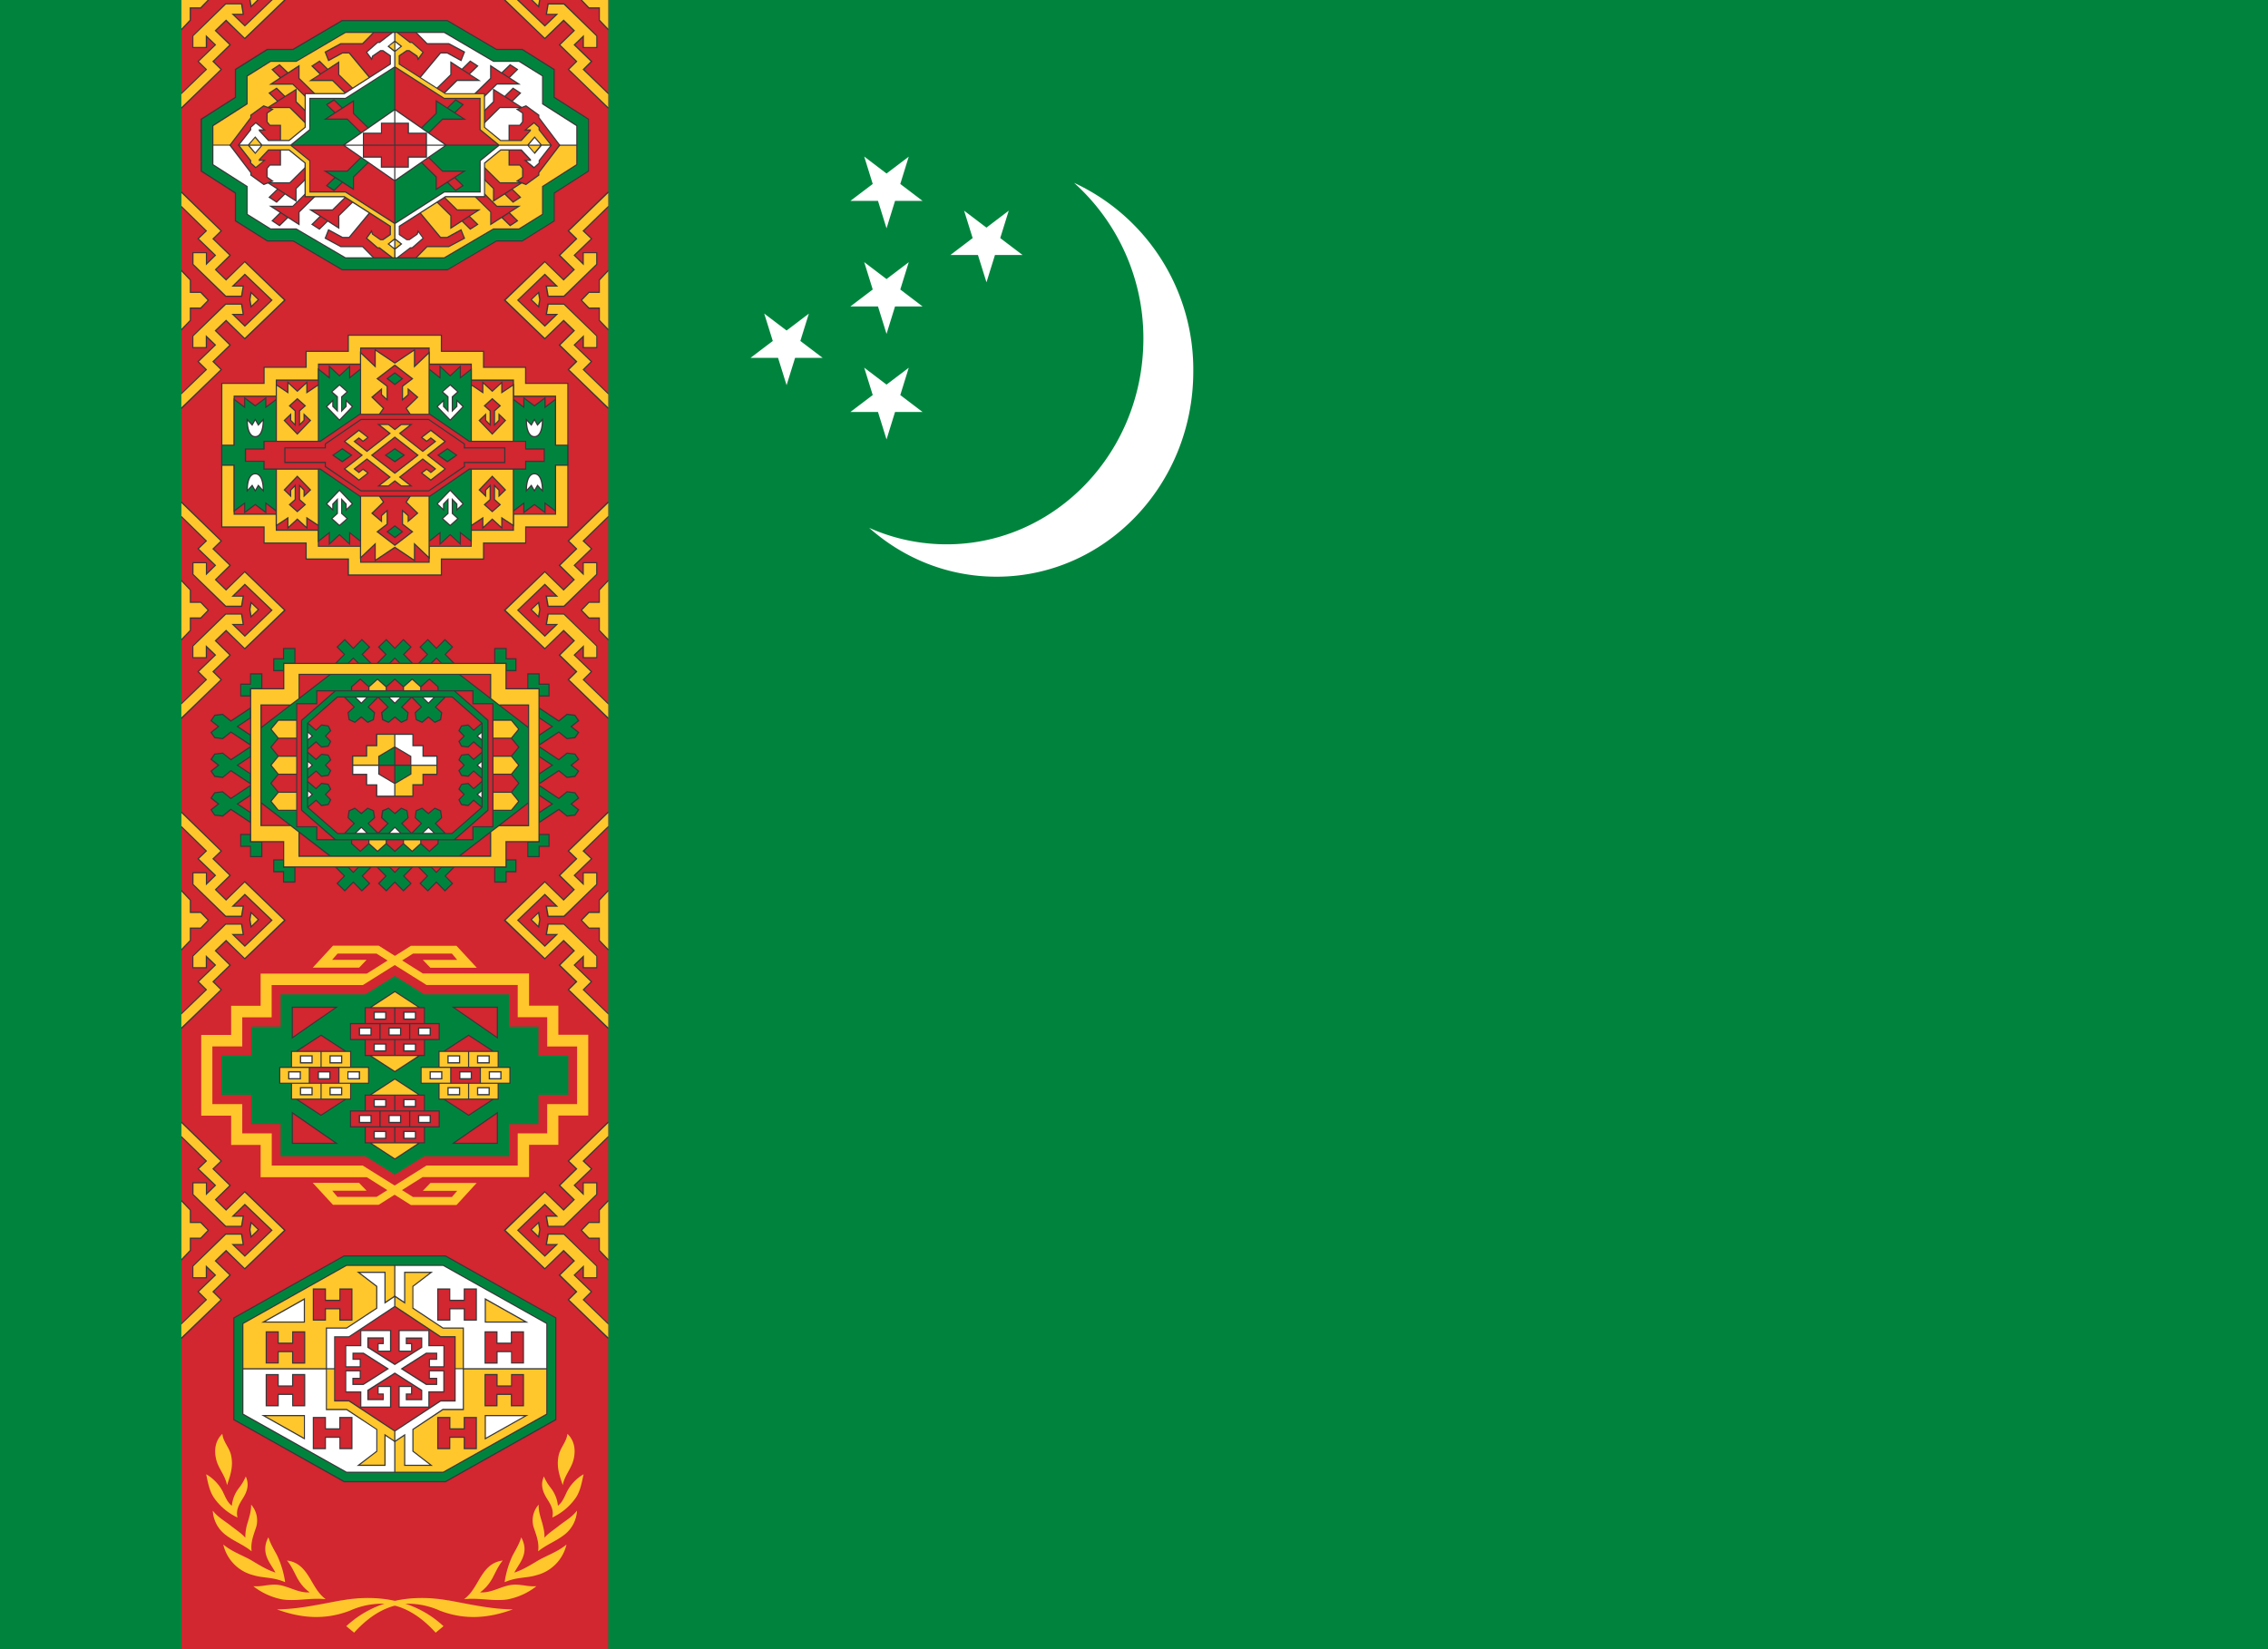 <svg width="22" height="16" viewBox="0 0 22 16" fill="none" xmlns="http://www.w3.org/2000/svg">
  <path fill="#00843D" d="M22 0H-1v16h23V0Z"/>
  <path fill="#fff" d="M10.419 1.774a1.995 1.995 0 0 1 1.156 1.83c0 1.1-.854 1.991-1.908 1.991-.472 0-.903-.178-1.236-.474.206.092.43.147.668.158 1.052.048 1.943-.804 1.99-1.902a2.027 2.027 0 0 0-.67-1.603ZM8.6 3.238l.215-.694-.566.429h.7l-.566-.43.216.695ZM8.6 2.214l.215-.694-.566.429h.7l-.566-.43.216.695ZM9.569 2.739l.216-.695-.566.43h.7l-.567-.43.217.695ZM7.63 3.737l.216-.694-.566.429h.7l-.567-.43.217.695ZM8.6 4.262l.215-.694-.566.429h.7l-.566-.43.216.695Z"/>
  <path fill="#D22630" d="M5.9 0H1.76v16H5.9V0Z"/>
  <path fill="#383739" d="M1.76-1.056V-.9l.233.228-.079.076.167.161-.073.07v-.101h-.142v.12l.32.314h.163l.017-.11h-.093l.102-.1.254.242-.254.243-.102-.099h.093L2.35.032h-.163l-.32.314v.12h.142v-.1l.073.069-.167.161.079.078L1.76.9v.156l.394-.382-.079-.078.166-.161-.143-.138.095-.09.182.174L2.772 0l-.397-.381-.182.176-.095-.092.143-.138-.166-.161.079-.076-.394-.384Zm0 .76v.591l.092-.097V.083h.098L2.028 0 1.95-.082h-.098v-.116L1.76-.295Zm.671.21-.013.08.013.082.084-.082-.084-.08Z"/>
  <path fill="#FFC72C" d="M1.76-1.04v.125l.249.243-.079.076.167.161-.1.097v-.117h-.12v.105l.315.306h.146l.015-.087h-.108l.13-.127.27.258-.27.258-.13-.125h.108l-.015-.09h-.146L1.876.35v.105h.12V.338l.101.097-.167.161.079.078-.25.241v.125l.379-.366-.079-.078.165-.161-.142-.138.111-.108.181.177.38-.366-.38-.366-.181.177-.11-.108.141-.138-.165-.161.079-.076-.378-.368Zm0 .762v.556L1.84.193V.071h.104L2.013 0l-.068-.07h-.104v-.124L1.76-.278Zm.68.214-.01.058.01.058.059-.058-.06-.058Z"/>
  <path fill="#383739" d="M1.76 1.856v.156l.233.228-.079.076.167.161-.073.07v-.1h-.142v.12l.32.313h.163l.017-.11h-.093l.102-.1.254.242-.254.243-.102-.099h.093l-.017-.111h-.163l-.32.313v.12h.142v-.1l.073.07-.167.16.079.078-.233.226v.157l.394-.383-.079-.078.166-.16-.143-.14.095-.09.182.176.397-.382-.397-.381-.182.176-.095-.091.143-.139-.166-.16.079-.077-.394-.384Zm0 .761v.59l.092-.097v-.114h.098l.078-.084-.078-.082h-.098v-.116l-.092-.097Zm.671.209-.013.08.013.082.084-.081-.084-.081Z"/>
  <path fill="#FFC72C" d="M1.76 1.873v.124l.249.243-.079.076.167.161-.1.098v-.118h-.12v.105l.315.306h.146l.015-.087h-.108l.13-.127.27.258-.27.259-.13-.126h.108l-.015-.089h-.146l-.316.306v.105h.12V3.25l.101.097-.167.161.079.078-.25.241v.125l.379-.366-.079-.078.165-.16-.142-.14.111-.107.181.177.38-.366-.38-.366-.181.177-.11-.107.141-.139-.165-.16.079-.077-.378-.367Zm0 .76v.557l.081-.084v-.123h.104l.068-.07-.068-.071h-.104v-.123l-.081-.085Zm.68.216-.01.058.01.057.059-.057-.06-.058Z"/>
  <path fill="#383739" d="M1.76 4.864v.156l.233.228-.079.076.167.161-.073.07v-.101h-.142v.12l.32.314h.163l.017-.11h-.093l.102-.1.254.242-.254.243-.102-.099h.093l-.017-.111h-.163l-.32.313v.12h.142v-.1l.073.07-.167.16.079.078-.233.226v.157l.394-.383-.079-.078.166-.16-.143-.14.095-.09.182.175.397-.38-.397-.382-.182.176-.095-.091.143-.139-.166-.16.079-.077-.394-.384Zm0 .76v.591l.092-.097v-.115h.098l.078-.083-.078-.082h-.098v-.116l-.092-.097Zm.671.21-.013.08.013.082.084-.082-.084-.08Z"/>
  <path fill="#FFC72C" d="M1.76 4.88v.125l.249.243-.079.076.167.161-.1.098v-.118h-.12v.105l.315.306h.146l.015-.087h-.108l.13-.127.27.258-.27.259-.13-.126h.108l-.015-.09h-.146l-.316.307v.105h.12v-.117l.101.097-.167.161.079.078-.25.241v.125l.379-.366-.079-.078.165-.16-.142-.14.111-.107.181.177.38-.366-.38-.366-.181.177-.11-.107.141-.139-.165-.16.079-.077-.378-.367Zm0 .762v.556l.081-.084V5.99h.104l.068-.07-.068-.071h-.104v-.123l-.081-.085Zm.68.215-.01.057.01.058.059-.058-.06-.057Z"/>
  <path fill="#383739" d="M1.76 7.872v.156l.233.228-.079.076.167.161-.073.07v-.101h-.142v.12l.32.314h.163l.017-.11h-.093l.102-.1.254.242-.254.243-.102-.099h.093l-.017-.111h-.163l-.32.313v.12h.142v-.1l.073.07-.167.16.079.078-.233.226v.157l.394-.383-.079-.078.166-.16-.143-.14.095-.09.182.175.397-.38-.397-.382-.182.176-.095-.092.143-.138-.166-.161.079-.076-.394-.384Zm0 .76v.591l.092-.097V9.01h.098l.078-.083-.078-.082h-.098V8.73l-.092-.097Zm.671.21-.013.08.013.082.084-.082-.084-.08Z"/>
  <path fill="#FFC72C" d="M1.76 7.888v.125l.249.243-.079.076.167.161-.1.097v-.117h-.12v.105l.315.306h.146l.015-.087h-.108l.13-.127.27.258-.27.259-.13-.126h.108l-.015-.09h-.146l-.316.307v.105h.12v-.117l.101.097-.167.161.079.078-.25.241v.125l.379-.366-.079-.078.165-.16-.142-.14.111-.107.181.177.38-.366-.38-.366-.181.177-.11-.108.141-.138-.165-.161.079-.076-.378-.368Zm0 .762v.556l.081-.084v-.123h.104l.068-.071-.068-.07h-.104v-.123L1.76 8.65Zm.68.214-.01.058.01.058.059-.058-.06-.058Z"/>
  <path fill="#383739" d="M1.76 10.88v.156l.233.228-.079.076.167.16-.073.07v-.1h-.142v.12l.32.313h.163l.017-.11h-.093l.102-.099.254.242-.254.243-.102-.099h.093l-.017-.112h-.163l-.32.314v.12h.142v-.1l.073.069-.167.161.079.078-.233.226v.156l.394-.382-.079-.078.166-.161-.143-.138.095-.09.182.174.397-.381-.397-.381-.182.176-.095-.092.143-.138-.166-.161.079-.076-.394-.384Zm0 .76v.591l.092-.097v-.115h.098l.078-.083-.078-.082h-.098v-.116l-.092-.097Zm.671.21-.013.08.013.082.084-.082-.084-.08Z"/>
  <path fill="#FFC72C" d="M1.76 10.896v.125l.249.243-.079.076.167.16-.1.098v-.117h-.12v.105l.315.306h.146l.015-.087h-.108l.13-.127.27.258-.27.258-.13-.125h.108l-.015-.09h-.146l-.316.307v.105h.12v-.117l.101.097-.167.161.079.078-.25.241v.124l.379-.365-.079-.078.165-.161-.142-.138.111-.108.181.177.38-.366-.38-.366-.181.177-.11-.108.141-.138-.165-.161.079-.076-.378-.368Zm0 .762v.556l.081-.085v-.122h.104l.068-.071-.068-.07h-.104v-.124l-.081-.084Zm.68.214-.01.058.01.058.059-.058-.06-.058Z"/>
  <path fill="#383739" d="M5.9-1.056V-.9l-.233.228.079.076-.167.161.073.07v-.101h.142v.12l-.32.314H5.31l-.018-.11h.094l-.102-.1L5.031 0l.254.243.102-.099h-.094l.018-.112h.163l.32.314v.12h-.142v-.1L5.58.435l.167.161-.079.078L5.9.9v.156L5.506.674l.079-.078-.166-.161.142-.138-.094-.09-.182.174L4.887 0l.398-.381.182.176.094-.092-.142-.138.166-.161-.079-.076.394-.384Zm0 .76v.591L5.808.198V.083H5.71L5.632 0l.078-.082h.098v-.116L5.9-.295Zm-.671.21.013.08-.013.082-.084-.082.084-.08Z"/>
  <path fill="#FFC72C" d="M5.9-1.04v.125l-.25.243.08.076-.167.161.1.097v-.117h.12v.105l-.315.306h-.146L5.307-.13h.108l-.13-.127-.27.258.27.258.13-.125h-.108l.015-.09h.146l.316.307v.105h-.12V.338l-.101.097.166.161-.078.078.249.241v.125L5.522.674l.079-.078-.165-.161.142-.138-.111-.108-.182.177L4.905 0l.38-.366.182.177.11-.108-.141-.138.165-.161-.079-.076.378-.368Zm0 .762v.556L5.819.193V.071h-.104L5.647 0l.068-.07h.104v-.124l.08-.084Zm-.68.214.01.058-.01.058-.06-.058.06-.058Z"/>
  <path fill="#383739" d="M5.9 1.856v.156l-.233.228.079.076-.167.161.073.07v-.1h.142v.12l-.32.313H5.31l-.018-.11h.094l-.102-.1-.254.242.254.243.102-.099h-.094l.018-.111h.162l.321.313v.12h-.142v-.1l-.073.07.167.16-.079.078.233.226v.157l-.394-.383.078-.078-.165-.16.142-.14-.094-.09-.182.176-.398-.382.398-.381.182.176.094-.091-.142-.139.165-.16-.078-.077.394-.384Zm0 .761v.59l-.092-.097v-.114H5.71l-.078-.084.078-.082h.098v-.116l.092-.097Zm-.671.209.013.08-.013.082-.084-.081.084-.081Z"/>
  <path fill="#FFC72C" d="M5.9 1.873v.124l-.25.243.08.076-.167.161.1.098v-.118h.12v.105l-.315.306h-.146l-.015-.087h.108l-.13-.127-.27.258.27.259.13-.126h-.108l.015-.089h.146l.316.306v.105h-.12V3.25l-.101.097.166.161-.078.078.249.241v.125l-.378-.366.079-.078-.165-.16.142-.14-.111-.107-.182.177-.38-.366.38-.366.182.177.11-.107-.141-.139.165-.16-.079-.077.378-.367Zm0 .76v.557l-.081-.084v-.123h-.104l-.068-.07.068-.071h.104v-.123l.08-.085Zm-.68.216.01.058-.01.057-.06-.057.06-.058Z"/>
  <path fill="#383739" d="M5.9 4.864v.156l-.233.228.079.076-.167.161.073.07v-.101h.142v.12l-.32.314H5.31l-.018-.11h.094l-.102-.1-.254.242.254.243.102-.099h-.094l.018-.111h.162l.321.313v.12h-.142v-.1l-.073.07.167.16-.079.078.233.226v.157l-.394-.383.078-.078-.165-.16.142-.14-.094-.09-.182.175-.398-.38.398-.382.182.176.094-.091-.142-.139.165-.16-.078-.077.394-.384Zm0 .76v.591l-.092-.097v-.115H5.71l-.078-.083.078-.082h.098v-.116l.092-.097Zm-.671.21.013.08-.013.082-.084-.082.084-.08Z"/>
  <path fill="#FFC72C" d="M5.9 4.88v.125l-.25.243.08.076-.167.161.1.098v-.118h.12v.105l-.315.306h-.146l-.015-.087h.108l-.13-.127-.27.258.27.259.13-.126h-.108l.015-.09h.146l.316.307v.105h-.12v-.117l-.101.097.166.161-.078.078.249.241v.125l-.378-.366.079-.078-.165-.16.142-.14-.111-.107-.182.177-.38-.366.38-.366.182.177.11-.107-.141-.139.165-.16-.079-.077.378-.367Zm0 .762v.556l-.081-.084V5.99h-.104l-.068-.07.068-.071h.104v-.123l.08-.085Zm-.68.215.01.057-.01.058-.06-.058.06-.057Z"/>
  <path fill="#383739" d="M5.9 7.872v.156l-.233.228.079.076-.167.161.073.07v-.101h.142v.12l-.32.314H5.31l-.018-.11h.094l-.102-.1-.254.242.254.243.102-.099h-.094l.018-.111h.162l.321.313v.12h-.142v-.1l-.073.07.167.16-.079.078.233.226v.157l-.394-.383.078-.078-.165-.16.142-.14-.094-.09-.182.175-.398-.38.398-.382.182.176.094-.092-.142-.138.165-.161-.078-.076.394-.384Zm0 .76v.591l-.092-.097V9.01H5.71l-.078-.083.078-.082h.098V8.73l.092-.097Zm-.671.21.013.08-.013.082-.084-.082.084-.08Z"/>
  <path fill="#FFC72C" d="M5.9 7.888v.125l-.25.243.08.076-.167.161.1.097v-.117h.12v.105l-.315.306h-.146l-.015-.087h.108l-.13-.127-.27.258.27.259.13-.126h-.108l.015-.09h.146l.316.307v.105h-.12v-.117l-.101.097.166.161-.078.078.249.241v.125l-.378-.366.079-.078-.165-.16.142-.14-.111-.107-.182.177-.38-.366.38-.366.182.177.11-.108-.141-.138.165-.161-.079-.076.378-.368Zm0 .762v.556l-.081-.084v-.123h-.104l-.068-.071.068-.07h.104v-.123l.08-.085Zm-.68.214.01.058-.01.058-.06-.058.06-.058Z"/>
  <path fill="#383739" d="M5.9 10.88v.156l-.233.228.079.076-.167.16.073.07v-.1h.142v.12l-.32.313H5.31l-.018-.11h.094l-.102-.099-.254.242.254.243.102-.099h-.094l.018-.112h.162l.321.314v.12h-.142v-.1l-.073.069.167.161-.079.078.233.226v.156l-.394-.382.078-.078-.165-.161.142-.138-.094-.09-.182.174-.398-.381.398-.381.182.176.094-.092-.142-.138.165-.161-.078-.076.394-.384Zm0 .76v.591l-.092-.097v-.115H5.71l-.078-.083.078-.082h.098v-.116l.092-.097Zm-.671.21.013.08-.013.082-.084-.082.084-.08Z"/>
  <path fill="#FFC72C" d="M5.9 10.896v.125l-.25.243.08.076-.167.16.1.098v-.117h.12v.105l-.315.306h-.146l-.015-.087h.108l-.13-.127-.27.258.27.258.13-.125h-.108l.015-.09h.146l.316.307v.105h-.12v-.117l-.101.097.166.161-.078.078.249.241v.124l-.378-.365.079-.078-.165-.161.142-.138-.111-.108-.182.177-.38-.366.38-.366.182.177.11-.108-.141-.138.165-.161-.079-.076.378-.368Zm0 .762v.556l-.081-.085v-.122h-.104l-.068-.071.068-.07h.104v-.123l.08-.085Zm-.68.214.01.058-.01.058-.06-.058.06-.058ZM2.096 14.155c.02.091.09.16.106.254.033-.098.063-.18.04-.288-.016-.077-.078-.132-.085-.21-.067.063-.082.152-.061.244Zm-.017.381a.575.575 0 0 0 .225.187c-.018-.072.015-.126.05-.183.044-.069.066-.136.03-.215a.49.49 0 0 1-.065.11.331.331 0 0 0-.07.174c-.044-.034-.063-.086-.087-.136a.419.419 0 0 0-.162-.17c.017.08.031.165.079.233Zm.321.244a.445.445 0 0 0-.02.139c-.038-.043-.088-.075-.133-.11-.061-.05-.133-.087-.183-.153a.314.314 0 0 0 .123.234c.08.063.175.096.254.161-.012-.088.019-.158.045-.239a.23.23 0 0 0-.05-.214c.001.065-.018.12-.036.182Zm.179.297c.016.067.062.121.093.18-.084-.027-.159-.074-.235-.12-.09-.05-.189-.084-.271-.152a.4.4 0 0 0 .29.297c.102.031.187.016.31.068a.921.921 0 0 0-.078-.26c-.03-.056-.065-.112-.084-.175a.219.219 0 0 0-.025.162Zm.31.242a.401.401 0 0 0 .115.13c-.12.008-.216-.071-.333-.075-.072-.002-.14.022-.214.015a.652.652 0 0 0 .285.129c.138.019.265-.018.417-.003-.07-.053-.106-.123-.15-.198-.058-.095-.113-.162-.225-.177.045.053.071.118.105.18Zm.425.207c-.211.038-.413.086-.628.088.24.088.468.104.707.013a.761.761 0 0 1 .326-.068c.142.011.316.07.507.281l.076-.063c-.275-.255-.635-.313-.988-.25Z"/>
  <path fill="#383739" d="m2.278 1.876-.332-.213v-.51l.332-.212V.67L2.59.474h.25l.477-.28h1.023l.477.28h.25l.314.197v.27l.332.212v.51l-.332.213v.27l-.314.197h-.25l-.477.28H3.318l-.476-.28h-.25l-.314-.197v-.27Z"/>
  <path fill="#00843D" d="m3.32.206-.476.28h-.249L2.29.678v.27l-.331.212v.497l.331.212v.27l.305.193h.25l.477.28h1.018l.476-.28h.25l.306-.192v-.271l.332-.212V1.16L5.37.948v-.27L5.065.486h-.25l-.476-.28H3.32Zm.03.103h.961l.477.28h.249l.231.145v.27l.333.212V1.6l-.333.212v.27l-.231.145h-.25l-.476.28H3.35l-.476-.28h-.25l-.232-.145v-.27L2.059 1.6v-.384l.332-.212v-.27L2.624.59h.249l.476-.28Z"/>
  <path fill="#FFC72C" d="M3.824 1.414V.32h-.472L2.875.6h-.248l-.225.141v.27l-.332.212v.18h1.765v1.093h.473l.477-.28h.248l.225-.14v-.27l.332-.212v-.18H3.824Z"/>
  <path fill="#fff" d="M2.07 1.414v.18l.332.212v.27l.224.14h.249l.477.28h.472V1.403H5.59v-.18l-.332-.212V.74l-.225-.14h-.248L4.308.32h-.473v1.093H2.07Z"/>
  <path fill="#383739" d="M2.794.7 2.712.622l-.08.052.08.08-.104.068h.23l.197.194.063-.07-.192-.188V.628l-.112.073Z"/>
  <path fill="#383739" d="M3.18.666 3.1.586 3.018.64l.081.08-.105.067h.23L3.42.98l.063-.07-.192-.188V.593L3.18.666ZM2.765.929l-.081-.08-.081.053.082.08-.105.067h.229l.197.195.063-.07-.192-.19V.858l-.112.072Z"/>
  <path fill="#383739" d="M3.83.309h-.207l-.108.109h-.211l-.156.084.036.093.14-.076h.06l.213.257.233-.148V.31Z"/>
  <path fill="#D22630" d="m2.71.636.074.071-.061.04-.074-.072.062-.04Zm.185.013v.113l.187.184L3.034 1 2.841.81h-.195l.249-.16ZM3.097.6l.074.072-.062.04L3.036.64 3.097.6Zm.184.014v.113L3.47.91 3.42.964l-.193-.19h-.195l.248-.16Z"/>
  <path fill="#D22630" d="m2.682.864.074.071-.062.04-.073-.072.061-.04Zm.184.013V.99l.188.184-.048.053-.193-.19h-.195l.248-.16ZM3.824.32h-.196l-.109.11h-.212l-.145.078.028.07.13-.07h.07L3.6.76l.224-.143V.32Z"/>
  <path fill="#383739" d="m2.794 2.116-.082.08-.08-.053.08-.08-.104-.067h.23l.197-.195.063.07-.192.189v.128l-.112-.072Z"/>
  <path fill="#383739" d="m3.18 2.15-.081.08-.081-.052.081-.08-.105-.067h.23l.197-.195.063.07-.192.189v.128l-.112-.072ZM2.765 1.888l-.081.08-.081-.053.082-.08-.105-.067h.229l.197-.195.063.07-.192.189v.128l-.112-.072Z"/>
  <path fill="#383739" d="M3.83 2.508h-.207l-.108-.11h-.211l-.156-.084.036-.092.14.076h.06l.213-.257.233.148v.319Z"/>
  <path fill="#D22630" d="m2.71 2.18.074-.07-.061-.04-.074.071.062.04Zm.185-.012v-.113l.187-.185-.048-.053-.193.19h-.195l.249.16ZM3.097 2.216l.074-.072-.062-.04-.073.072.061.04Zm.184-.013V2.09l.188-.185-.048-.053-.193.19h-.195l.248.16Z"/>
  <path fill="#D22630" d="m2.682 1.953.074-.072-.062-.04-.073.072.061.04Zm.184-.013v-.113l.188-.185-.048-.053-.193.19h-.195l.248.16ZM3.824 2.496h-.196l-.109-.109h-.212l-.145-.078.028-.071.13.071h.07l.21-.253.224.142v.298Z"/>
  <path fill="#383739" d="m2.656 1.059-.099-.038-.002.001-.127.092v.025l-.204.27.204.268v.025l.13.094.098-.038-.06-.042v-.08l.024-.029h.106V1.21H2.62l-.024-.03V1.1l.06-.041Z"/>
  <path fill="#D22630" d="m2.438 1.12.12-.087.074.029-.047.032v.09l.03.037h.1v.375h-.1l-.03.037v.09l.047.032-.073.028-.12-.087v-.023l-.201-.265.2-.265V1.12Z"/>
  <path fill="#383739" d="m4.866.7.082-.079.08.052-.081.08.105.068h-.23l-.197.194-.063-.07.192-.188V.628l.112.073Z"/>
  <path fill="#383739" d="m4.48.666.081-.08.081.053-.082.08.105.067h-.229L4.24.98 4.176.91l.192-.188V.593l.112.073ZM4.895.929l.081-.08.081.053-.082.08.105.067h-.229l-.197.195-.064-.07.192-.19V.858l.113.072Z"/>
  <path fill="#383739" d="M3.83.309h.207l.108.109h.21l.157.084-.037.093-.139-.076h-.06l-.214.257L3.83.628V.31Z"/>
  <path fill="#D22630" d="m4.95.636-.074.071.061.04.074-.072-.062-.04Zm-.185.013v.113l-.187.184.048.053.192-.19h.196L4.765.65ZM4.563.6l-.074.072.062.04.073-.072L4.563.6Zm-.184.014v.113L4.19.91l.048.053.193-.19h.195l-.248-.16Z"/>
  <path fill="#D22630" d="m4.978.864-.074.071.062.04.073-.072-.061-.04Zm-.185.013V.99l-.187.184.048.053.193-.19h.195l-.249-.16ZM3.835.32h.197l.109.11h.212l.145.078-.028.07-.13-.07h-.07L4.06.76 3.835.618V.32Z"/>
  <path fill="#383739" d="m4.866 2.116.082.08.08-.053-.081-.08.105-.067h-.23L4.626 1.8l-.063.07.192.189v.128l.112-.072Z"/>
  <path fill="#383739" d="m4.48 2.15.081.08.081-.052-.082-.08.105-.067h-.229l-.197-.195-.063.07.192.189v.128l.112-.072ZM4.895 1.888l.081.08.081-.053-.082-.08.105-.067h-.229l-.197-.195-.064.07.192.189v.128l.113-.072Z"/>
  <path fill="#383739" d="M3.83 2.508h.207l.108-.11h.21l.157-.084-.037-.092-.139.076h-.06l-.214-.257-.232.148v.319Z"/>
  <path fill="#D22630" d="m4.95 2.18-.074-.07.061-.04.074.071-.062.04Zm-.185-.012v-.113l-.187-.185.048-.053.192.19h.196l-.249.16ZM4.563 2.216l-.074-.072.062-.04.073.072-.061.04Zm-.184-.013V2.09l-.188-.185.048-.053.193.19h.195l-.248.16Z"/>
  <path fill="#D22630" d="m4.978 1.953-.074-.072.062-.04.073.072-.061.04Zm-.185-.013v-.113l-.187-.185.048-.053.193.19h.195l-.249.16ZM3.835 2.496h.197l.109-.109h.212l.145-.078-.028-.071-.13.071h-.07l-.21-.253-.225.142v.298Z"/>
  <path fill="#383739" d="m5.004 1.059.099-.038.002.001.127.092v.025l.204.27-.204.268v.025l-.13.094-.098-.038.06-.042v-.08l-.024-.029h-.107V1.21h.107l.024-.03V1.1l-.06-.041Z"/>
  <path fill="#D22630" d="m5.221 1.12-.12-.087-.073.029.047.032v.09l-.03.037h-.1v.375h.1l.03.037v.09l-.047.032.073.028.12-.087v-.023l.201-.265-.2-.265V1.12Z"/>
  <path fill="#383739" d="m2.48 1.634-.055-.05V1.56l-.119-.152.12-.151v-.024l.055-.05.1.084h-.058l.085.09h.194l.153-.125V.903h.382l.444-.284V.544L3.714.497h-.022l-.074.052-.011.038-.058-.082.112-.099h.018L3.806.31h.048l.127.097h.018l.112.099-.058.082L4.042.55 3.968.497h-.022l-.068.047V.62l.444.284h.383v.329l.153.125h.194l.085-.09h-.058l.1-.085.056.05v.025l.119.151-.12.152v.024l-.055.05-.1-.084h.058l-.085-.09h-.194l-.153.125v.329h-.383l-.444.284v.074l.068.048h.022l.074-.052.011-.038.058.082L4 2.41H3.98l-.127.098h-.048l-.127-.098h-.018l-.112-.098.058-.083.011.039.074.052h.021l.068-.048v-.074l-.444-.284h-.382v-.33l-.153-.124h-.194l-.085.09h.057l-.1.084Z"/>
  <path fill="#FFC72C" d="m3.835 2.329.049.038-.049.039v-.078Zm-.154.07h.002l.127.097h.014V2.42l-.066-.053.066-.053v-.142l-.475-.304H3v-.306l-.182-.148h-.274l-.068.081-.07-.081h-.08l.111.142v.023l.044.04.071-.058H2.51v-.014l.092-.098h.204l.16.13v.323h.375l.451.29v.087l-.075.052h-.028l-.08-.056-.006-.02-.04.055.102.089h.016Zm-1.206-1.06.054.064H2.42l.054-.064ZM3.825.41l-.05.038.05.04V.41ZM5.13 1.414l.054.064.054-.064h-.108ZM3.977.418 3.85.32h-.015v.076l.067.053-.067.053v.143l.475.304h.352v.306l.181.148h.273l.07-.081.068.08h.081l-.111-.141v-.023l-.044-.04-.071.057h.041v.014l-.092.1h-.204l-.16-.132V.914h-.375L3.867.625V.538l.076-.052h.028l.08.055.006.021.04-.055-.102-.09h-.018Z"/>
  <path fill="#fff" d="m3.824 2.406-.048-.039.048-.038v.077ZM2.53 1.414l-.054.064-.054-.064h.108Zm1.45.985h-.002l-.127.097h-.015V2.42l.067-.053-.067-.053v-.142l.475-.304h.352v-.306l.181-.148h.273l.07.081.068-.081h.081l-.111.142v.023l-.044.04-.071-.058h.041v-.014l-.092-.098h-.204l-.16.13v.323h-.375l-.452.29v.087l.076.052h.028l.08-.056.006-.02.04.055-.102.089h-.016Zm1.206-1.06-.054.064h.108l-.054-.064ZM3.683.418 3.81.32h.014v.076L3.758.45l.066.053v.143L3.35.949H3v.306l-.182.148h-.274l-.068-.081-.07.08h-.08l.111-.141v-.023l.044-.04.071.057H2.51v.014l.092.1h.204l.16-.132V.914h.375l.451-.289V.538L3.717.486h-.028l-.08.055-.006.021-.04-.055.102-.09h.018Zm.152.07L3.884.45 3.835.411v.077Z"/>
  <path fill="#00843D" d="M3.824 1.414V.658L3.352.96H3.01v.3l-.174.143h1v.755l.472-.302h.344v-.3l.174-.142h-1Z"/>
  <path fill="#D22630" d="m2.835 1.414.174.142v.3h.343l.472.302v-.755h1.001l-.174-.143v-.3h-.344L3.835.658v.756h-1Z"/>
  <path fill="#383739" d="M3.322 1.042 3.24.962l-.08.052.081.08-.105.068h.23l.197.194.063-.07-.192-.188V.969l-.112.073ZM4.338 1.775l.082.08.08-.053-.081-.08.105-.067h-.23l-.197-.195-.063.07.192.19v.127l.112-.072ZM3.322 1.775l-.082.08-.08-.053.081-.08-.105-.067h.23l.197-.195.063.07-.192.19v.127l-.112-.072ZM4.338 1.042l.082-.08.08.052-.081.08.105.068h-.23l-.197.194-.063-.07.192-.188V.969l.112.073Z"/>
  <path fill="#D22630" d="m4.42 1.84-.072-.071.061-.04.073.071-.061.04Zm-.183-.013v-.113l-.188-.184.048-.054.193.19h.195l-.248.16Zm-.998-.85.073.07-.061.04-.074-.07.062-.04Zm.184.013v.112l.188.185-.049.053-.192-.19h-.195l.248-.16Z"/>
  <path fill="#00843D" d="m4.42.977-.072.07.061.04.073-.07-.061-.04ZM4.238.99v.112l-.188.185.048.053.193-.19h.195L4.237.99Zm-.998.85.073-.071-.061-.04-.074.071.062.04Zm.184-.013v-.113l.188-.184-.049-.054-.192.19h-.195l.248.16Z"/>
  <path fill="#383739" d="m4.337 1.408-.507.353-.508-.353.508-.353.507.353Z"/>
  <path fill="#fff" d="m3.824 1.073-.474.33h.96l-.475-.33v.67l.475-.329h-.96l.474.33v-.671Z"/>
  <path fill="#383739" d="M3.966 1.53v.097h-.272V1.53H3.52v-.243h.175V1.19h.272v.097h.175v.243h-.175Z"/>
  <path fill="#D22630" d="M3.705 1.201v.097H3.53v.105h.294V1.2h-.119Zm.13.202h.295v-.105h-.175v-.097h-.12v.202Zm-.305.011v.104h.175v.097h.12v-.201H3.53Zm.305.201h.12v-.097h.175v-.104h-.295v.201Z"/>
  <path fill="#383739" d="M4.696 5.43v-.156h.408V5.12h.409V3.714h-.409v-.156h-.408v-.155h-.409v-.156h-.914v.156h-.409v.155h-.408v.156h-.41v1.405h.41v.155h.408v.156h.409v.155h.914V5.43h.409Z"/>
  <path fill="#FFC72C" d="M3.384 3.258v.156h-.409v.155h-.408v.156h-.41v1.382h.41v.156h.408v.155h.41v.155h.891v-.155h.409v-.155h.409v-.156h.409V3.725h-.41v-.156h-.408v-.155h-.409v-.156h-.892Zm.109.113h.675v.156h.409v.155h.409v.156h.408v1.156h-.408v.156h-.41v.155h-.408v.155h-.675v-.155h-.41V5.15h-.408v-.156h-.409V3.838h.409v-.156h.409v-.155h.409V3.37Z"/>
  <path fill="#D22630" d="M3.094 5.294v-.156h-.408v-.155h-.409V3.85h.409v-.156h.408V3.54h.409v-.156h.654v.156h.409v.155h.408v.156h.409v1.133h-.409v.155h-.408v.156h-.409v.155h-.654v-.155h-.409Z"/>
  <path fill="#383739" d="m3.19 3.654-.107-.084v.16l-.101.068v-.1l-.098.09-.097-.09v.1l-.112-.075v.149l-.091.068v-.09l-.108.08-.108-.08v.09l-.102-.076v.45h-.12v.205h.12v.45l.102-.077v.091l.108-.081.108.081v-.091l.09.069v.148l.113-.074v.1l.097-.091.098.091v-.1l.101.067v.16l.106-.083v.112l.104-.097.104.097v-.112l.095.075v.17l.142-.134v.158l.196-.131.196.131V5.29l.142.135v-.171l.095-.075v.112l.104-.097.104.097v-.112l.106.083v-.16l.101-.067v.1l.097-.091.098.091v-.1l.112.074v-.148l.091-.069v.091l.108-.081.108.081v-.091l.102.077v-.45h.119v-.205h-.12v-.45l-.1.076-.001-.09-.108.08-.108-.08v.09l-.09-.068v-.149l-.113.075v-.1l-.098.09-.097-.09v.1l-.101-.067v-.16l-.106.083v-.112l-.104.097-.104-.097v.112l-.095-.075v-.171l-.142.135v-.159l-.196.132-.196-.132v.159l-.142-.135v.17l-.095.076v-.112l-.104.097-.104-.097v.112Z"/>
  <path fill="#00843D" d="M2.379 3.963v-.091l.097.073.003-.003.094-.07v.09l.102-.076v1.06l-.102-.076v.09l-.097-.072-.097.073V4.87l-.102.076v-.439h-.12v-.182h.12v-.439l.102.077ZM3.2 3.567l.093.087.093-.087v.11l.106-.084V5.24l-.106-.083v.11l-.093-.087-.093.086v-.11l-.106.084V3.593l.106.084v-.11ZM4.46 3.567l-.093.087-.093-.087v.11l-.106-.084V5.24l.106-.083v.11l.093-.087.093.086v-.11l.106.084V3.593l-.106.084v-.11ZM5.281 3.963v-.091l-.097.073-.003-.003-.094-.07v.09l-.102-.076v1.06l.102-.076v.09l.097-.072.097.073V4.87l.102.076v-.439h.119v-.182h-.12v-.439l-.1.077Z"/>
  <path fill="#FFC72C" d="m2.798 3.723.086.08.087-.08v.096l.112-.075v1.344l-.112-.074v.095l-.087-.08-.086.08v-.095l-.112.074V3.744l.112.075v-.096ZM3.645 3.569l-.142-.135v1.965l.142-.135v.163l.185-.124.185.124v-.163l.142.135V3.434l-.142.135v-.164l-.185.124-.185-.124v.164ZM4.862 3.723l-.087.08-.086-.08v.096l-.112-.075v1.344l.112-.074v.095l.086-.08.087.08v-.095l.112.074V3.744l-.112.075v-.096Z"/>
  <path fill="#383739" d="M2.432 4.223a.06.06 0 0 0 .088 0c.039-.04.04-.114.04-.168l-.053.059-.031-.056-.031.056-.053-.059c0 .054.001.127.04.168ZM2.858 4.109l-.033-.034v-.068l-.075.072.134.14.135-.14-.075-.072v.068l-.033.034v-.12l.058-.052-.085-.076-.084.076.058.052v.12ZM3.267 3.974l-.033-.034v-.068l-.075.072.134.14.134-.14-.075-.072v.068l-.033.034v-.12l.058-.052-.084-.076-.084.076.058.052v.12Z"/>
  <path fill="#fff" d="m2.476 4.081.029.052.043-.048c-.001.06-.014.107-.036.13a.049.049 0 0 1-.072 0c-.022-.023-.035-.07-.036-.13l.043.048.029-.052ZM3.309 3.848v.153l.054-.056v-.047l.048.047-.118.123-.118-.123.048-.047v.047L3.278 4v-.153l-.052-.046.067-.06.068.06-.052.046Z"/>
  <path fill="#D22630" d="M2.9 3.983v.153l.055-.057v-.046l.048.047-.119.123-.118-.123.048-.047v.046l.055.057v-.153l-.052-.046.067-.06.068.06-.052.046Z"/>
  <path fill="#383739" d="M5.228 4.223a.06.06 0 0 1-.088 0c-.039-.04-.04-.114-.04-.168l.053.059.031-.056.03.056.054-.059c0 .054-.001.127-.04.168ZM4.802 4.109l.033-.034v-.068l.075.072-.135.14-.134-.14.075-.072v.068l.033.034v-.12l-.058-.052.084-.076.085.076-.058.052v.12ZM4.393 3.974l.033-.034v-.068l.075.072-.134.14-.134-.14.075-.072v.068l.032.034v-.12l-.057-.052.084-.076.084.076-.058.052v.12Z"/>
  <path fill="#fff" d="m5.184 4.081-.029.052-.043-.048c.001.06.014.107.036.13a.049.049 0 0 0 .072 0c.022-.023.035-.07.036-.13l-.043.048-.029-.052ZM4.351 3.848v.153l-.054-.056v-.047l-.049.047.119.123.118-.123-.048-.047v.047L4.382 4v-.153l.052-.046-.067-.06-.068.06.052.046Z"/>
  <path fill="#D22630" d="M4.76 3.983v.153l-.055-.057v-.046l-.048.047.118.123.119-.123-.048-.047v.046l-.055.057v-.153l.052-.046-.068-.06-.067.06.052.046Z"/>
  <path fill="#383739" d="m3.99 4.025-.043-.063.112-.109-.105-.09v.064l-.044.039V3.75l.1-.076-.18-.138-.18.138.1.076v.116l-.044-.04v-.063l-.106.09.113.109-.044.063h.322Z"/>
  <path fill="#D22630" d="m3.69 4.014.038-.054-.11-.106.077-.067v.045l.066.059v-.147l-.092-.07.16-.124.162.124-.092.07v.147l.066-.059v-.045l.078.067-.111.106.037.054h-.278Z"/>
  <path fill="#383739" d="m3.748 3.674.082.063.082-.063-.082-.063-.003.002-.08.06Z"/>
  <path fill="#00843D" d="m3.83 3.625.064.049-.064.049-.064-.05.064-.048Z"/>
  <path fill="#383739" d="M2.432 4.61a.06.06 0 0 1 .088 0c.039.04.04.114.04.167l-.053-.058-.031.055-.031-.055-.053.058c0-.053.001-.127.04-.168ZM2.858 4.724l-.033.034v.068l-.075-.073.134-.14.135.14-.075.073v-.068l-.033-.034v.12l.058.052-.085.075-.084-.075.058-.052v-.12ZM3.267 4.859l-.033.034v.068l-.075-.073.134-.14.134.14-.075.073v-.068l-.033-.034v.12l.058.052-.084.075-.084-.075.058-.052v-.12Z"/>
  <path fill="#fff" d="m2.476 4.751.029-.051.043.048c-.001-.06-.014-.108-.036-.13a.049.049 0 0 0-.072 0c-.022.022-.035.07-.036.13l.043-.048.029.051ZM3.309 4.984v-.153l.054.057v.046l.048-.046-.118-.124-.118.124.048.046v-.046l.055-.057v.153l-.052.047.067.06.068-.06-.052-.047Z"/>
  <path fill="#D22630" d="M2.9 4.85v-.154l.055.057v.046l.048-.046-.119-.124-.118.124.048.046v-.046l.055-.057v.153l-.052.047.067.06.068-.06-.052-.047Z"/>
  <path fill="#383739" d="M5.228 4.61a.06.06 0 0 0-.088 0c-.039.04-.04.114-.04.167l.053-.058.031.055.03-.055.054.058c0-.053-.001-.127-.04-.168ZM4.802 4.724l.033.034v.068l.075-.073-.135-.14-.134.14.075.073v-.068l.033-.034v.12l-.058.052.084.075.085-.075-.058-.052v-.12ZM4.393 4.859l.033.034v.068l.075-.073-.134-.14-.134.14.075.073v-.068l.032-.034v.12l-.057.052.084.075.084-.075-.058-.052v-.12Z"/>
  <path fill="#fff" d="M5.184 4.751 5.155 4.7l-.043.048c.001-.06.014-.108.036-.13a.049.049 0 0 1 .072 0c.022.022.035.07.036.13L5.213 4.7l-.029.051ZM4.351 4.984v-.153l-.054.057v.046l-.049-.046.119-.124.118.124-.048.046v-.046l-.055-.057v.153l.052.047-.067.06-.068-.06.052-.047Z"/>
  <path fill="#D22630" d="M4.76 4.85v-.154l-.055.057v.046l-.048-.046.118-.124.119.124-.048.046v-.046l-.055-.057v.153l.052.047-.068.06-.067-.06.052-.047Z"/>
  <path fill="#383739" d="m3.99 4.807-.043.064.112.108-.105.09v-.063l-.044-.04v.116l.1.077-.18.138-.18-.138.1-.077v-.116l-.044.04v.064L3.6 4.98l.113-.11-.044-.063h.322Z"/>
  <path fill="#D22630" d="m3.69 4.819.038.053-.11.107.077.066V5l.066-.058v.146l-.092.07.16.125.162-.124-.092-.071v-.146L3.965 5v.045l.078-.066-.111-.107.037-.053h-.278Z"/>
  <path fill="#383739" d="m3.748 5.159.082-.064.082.064-.082.063-.003-.003-.08-.06Z"/>
  <path fill="#00843D" d="m3.83 5.208.064-.05-.064-.048-.064.049.064.049Z"/>
  <path fill="#383739" d="M5.284 4.35h-.18v-.074h-.55l-.382-.262h-.684l-.383.262h-.55v.075h-.18v.13h.18v.076h.55l.383.262h.684l.383-.262h.55v-.075h.18V4.35Z"/>
  <path fill="#D22630" d="m3.491 4.025-.383.262h-.541v.075h-.18v.108h.18v.075h.541l.383.263h.678l.382-.263h.543V4.47h.18v-.108h-.18v-.075H4.55l-.382-.262h-.678Zm.008.039h.66l.351.24v.036h.392v.153H4.51v.037l-.35.238H3.5l-.35-.238v-.037h-.392V4.34h.392v-.036l.35-.24Z"/>
  <path fill="#D22630" d="m4.157 4.075.342.235v.041h.392v.13h-.392v.042l-.342.234h-.654l-.342-.234V4.48h-.392v-.13h.392V4.31l.342-.235h.654Z"/>
  <path fill="#383739" d="m3.333 4.55.148.115.097-.076-.056-.044-.041.032-.035-.028.558-.436H3.89l-.557.436Zm.323.17h.113l.558-.437-.148-.116-.098.077.057.044.04-.032.036.027-.558.437Zm.234 0h.114l-.558-.437.035-.027.04.032.057-.044-.097-.077-.148.116.557.437Zm.324-.17-.035.027-.041-.032-.057.044.098.076.148-.116-.558-.436h-.113l.558.436ZM3.22 4.416l.1.07.1-.07-.1-.069-.1.07Z"/>
  <path fill="#383739" d="m3.73 4.416.1.07.1-.07-.1-.069-.1.07ZM4.439 4.416l-.1.07-.099-.07.1-.069.099.07Z"/>
  <path fill="#FFC72C" d="m4.309 4.55-.13.101-.08-.062.04-.03.04.032.053-.042-.543-.425h.077l.543.425Zm-.338.159h-.077l-.543-.426.13-.101.08.062-.04.03-.04-.032-.053.041.543.426Zm-.205 0h-.077l.543-.426-.053-.041-.04.032-.04-.03.08-.062.13.101-.543.426Zm.128-.585h.077l-.543.425.053.042.04-.032.04.03-.08.062-.13-.102.543-.425Z"/>
  <path fill="#00843D" d="m3.32 4.361.08.055-.08.055-.08-.055.08-.055ZM3.83 4.361l.08.055-.08.055-.08-.055.08-.055ZM4.34 4.361l-.08.055.08.055.08-.055-.08-.055Z"/>
  <path fill="#383739" d="m2.08 7.31-.04.058.07.056-.07.056.04.058.081.01.079-.064.196.13v-.108l-.123-.082.123-.082v-.108l-.196.13-.079-.063-.081.01Z"/>
  <path fill="#383739" d="m2.08 6.935-.04.058.07.056-.07.056.04.057.081.01.079-.063.196.13V7.13l-.123-.082.123-.082v-.108l-.196.13-.079-.064-.081.01ZM2.08 7.913l-.04-.058.07-.055-.07-.056.04-.058.081-.01.079.064.196-.13v.108l-.123.082.123.081v.109l-.196-.13-.079.063-.081-.01ZM5.58 7.31l.04.058-.07.056.07.056-.04.058-.081.01-.079-.064-.196.13v-.108l.123-.082-.123-.082v-.108l.196.13.079-.063.081.01Z"/>
  <path fill="#383739" d="m5.58 6.935.04.058-.07.056.07.056-.04.057-.081.01-.079-.063-.196.13V7.13l.123-.082-.123-.082v-.108l.196.13.079-.064.081.01ZM5.58 7.913l.04-.058-.07-.055.07-.056-.04-.058-.081-.01-.079.064-.196-.13v.108l.123.082-.123.081v.109l.196-.13.079.063.081-.01ZM4.794 6.286v.156h.109v.07h.107v-.126h-.095v-.1h-.12ZM5.115 6.532v.157h.109v.069h.107v-.126h-.096v-.1h-.12ZM2.866 6.286v.156h-.11v.07H2.65v-.126h.095v-.1h.12ZM4.794 8.562v-.156h.109v-.069h.107v.126h-.095v.1h-.12ZM2.866 8.562v-.156h-.11v-.069H2.65v.126h.095v.1h.12ZM5.115 8.316V8.16h.109v-.07h.107v.126h-.096v.1h-.12ZM2.545 6.532v.157h-.109v.069H2.33v-.126h.095v-.1h.12ZM2.545 8.316V8.16h-.109v-.07H2.33v.126h.095v.1h.12ZM4.233 6.283l-.083-.085-.082.08.071.071-.092.093h.137l.049-.05.049.05h.136l-.092-.093.071-.072-.081-.079-.083.085ZM3.83 6.283l-.083-.085-.082.08.071.071-.091.093h.136l.049-.05.049.05h.136l-.091-.093.07-.072-.081-.079-.083.085ZM3.427 6.283l.083-.085.082.08-.071.071.092.093h-.137l-.049-.05-.049.05h-.136l.092-.093-.071-.072.081-.079.083.085ZM4.233 8.566l-.083.084-.082-.079.071-.072-.092-.093h.137l.049.05.049-.05h.136l-.092.093.071.072-.081.079-.083-.084ZM3.83 8.566l-.083.084-.082-.079.071-.072-.091-.093h.136l.049.05.049-.05h.136l-.091.093.07.072-.081.079-.083-.084ZM3.427 8.566l.083.084.082-.079-.071-.072.092-.093h-.137l-.049.05-.049-.05h-.136l.092.093-.071.072.081.079.083-.084Z"/>
  <path fill="#00843D" d="M2.425 7.512v.081L2.24 7.47l-.081.066-.072-.01-.03-.044.073-.058-.073-.058.03-.045.072-.008.081.065.186-.123v.081l-.133.088.133.088ZM2.425 7.137v.08l-.186-.122-.081.065-.072-.009-.03-.044.073-.058-.073-.058.03-.045.072-.009.081.066.186-.123v.08l-.133.089.133.088ZM2.425 7.711v-.08l-.186.123-.081-.066-.072.009-.03.044.073.059-.073.058.03.044.072.009.081-.066.186.124v-.081L2.292 7.8l.133-.089ZM5.235 7.512v.081l.186-.123.081.066.072-.01.03-.044-.073-.058.073-.058-.03-.045-.072-.008-.081.065-.186-.123v.081l.133.088-.133.088ZM5.235 7.137v.08l.186-.122.081.065.072-.009.03-.044-.073-.058.073-.058-.03-.045-.072-.009-.081.066-.186-.123v.08l.133.089-.133.088ZM5.235 7.711v-.08l.186.123.081-.066.072.009.03.044-.073.059.073.058-.03.044-.072.009-.081-.066-.186.124v-.081l.133-.088-.133-.089ZM4.904 6.298v.1h.095V6.5h-.085v-.07h-.109v-.132h.099ZM5.224 6.544v.1h.096v.102h-.085v-.069h-.11v-.133h.1ZM2.756 6.298v.1h-.095V6.5h.085v-.07h.109v-.132h-.099ZM4.904 8.55v-.099h.095v-.103h-.085v.07h-.109v.133h.099ZM2.756 8.55v-.099h-.095v-.103h.085v.07h.109v.133h-.099ZM5.224 8.305v-.1h.096v-.103h-.085v.07h-.11v.133h.1ZM2.435 6.544v.1H2.34v.102h.085v-.069h.109v-.133h-.099ZM2.435 8.305v-.1H2.34v-.103h.085v.07h.109v.133h-.099ZM4.15 6.214l.083.084.083-.084.065.063-.07.072.08.082h-.105l-.053-.054-.054.054h-.105l.08-.082-.07-.072.065-.063ZM3.747 6.214l.083.084.083-.084.066.063-.071.072.08.082h-.105l-.053-.054-.054.054h-.104l.08-.082-.07-.072.065-.063ZM3.51 6.214l-.083.084-.083-.084-.065.063.07.072-.08.082h.105l.053-.054.054.054h.105l-.08-.082.07-.072-.065-.063ZM4.15 8.634l.083-.084.083.084.065-.063-.07-.072.08-.082h-.105l-.053.055-.054-.055h-.105l.08.082-.07.072.065.063ZM3.747 8.634l.083-.084.083.084.066-.063-.071-.072.08-.082h-.105l-.053.055-.054-.055h-.104l.08.082-.07.072.065.063ZM3.51 8.634l-.083-.084-.083.084-.065-.063.07-.072-.08-.082h.105l.053.055.054-.055h.105l-.08.082.07.072-.065.063Z"/>
  <path fill="#383739" d="M2.746 8.171v.246h2.168v-.246h.32V6.677h-.32v-.246H2.746v.246h-.32v1.494h.32Z"/>
  <path fill="#FFC72C" d="M2.758 6.442v.246h-.321V8.16h.32v.245h2.146V8.16h.32V6.688h-.32v-.246H2.758Zm.138.095h1.869v.237l.077.06h.291v1.182h-.292l-.076.057v.24h-1.87v-.238l-.077-.06h-.292V6.834h.291l.079-.059v-.237Z"/>
  <path fill="#D22630" d="M2.906 6.548v.218l.282-.218h-.282Zm1.565 0 .282.218v-.218H4.47Zm-1.933.297v.203l.266-.203h-.266Zm2.318 0 .266.204v-.204h-.266Zm.266.953-.266.206h.266v-.206Zm-2.584.001v.205h.266L2.538 7.8Zm.368.284V8.3h.28l-.28-.216Zm1.847 0-.28.216h.28v-.216Z"/>
  <path fill="#00843D" d="m4.453 6.548.67.516v.72l-.67.516H3.207l-.67-.516v-.72l.67-.516h1.246Z"/>
  <path fill="#383739" d="m2.697 7.867-.077-.093.072-.087-.072-.088.072-.087-.072-.088.072-.087-.072-.088.072-.087-.072-.088.077-.093h2.266l.077.093-.072.088.072.087-.072.088.072.087-.072.088.072.087-.072.088.072.087-.077.093H2.697Zm1.558-1.206-.09-.08-.084.075-.083-.075-.084.075-.084-.075-.084.075-.084-.075-.084.075-.083-.075-.09.08v1.526l.09.08.083-.075.084.076.084-.076.084.076.084-.076.084.076.083-.076.084.076.09-.08V6.66Z"/>
  <path fill="#FFC72C" d="m4.076 6.666-.078-.07-.079.07v1.516l.079.07.078-.07V6.666ZM3.74 6.666l-.078-.07-.078.07v1.516l.078.07.079-.07V6.666Z"/>
  <path fill="#FFC72C" d="m2.702 7.856-.067-.082.067-.082h2.256l.067.082-.067.082H2.702ZM4.958 7.342l.067.082-.067.082H2.702l-.067-.082.067-.082h2.256ZM4.958 7.156l.067-.082-.067-.081H2.702l-.067.081.067.082h2.256Z"/>
  <path fill="#D22630" d="m4.244 6.666-.079-.07-.078.07v1.516l.078.07.079-.07V6.666ZM3.573 6.666l-.078-.07-.079.07v1.516l.079.07.078-.07V6.666Z"/>
  <path fill="#D22630" d="m2.702 7.68-.067-.08.067-.083h2.256l.067.082-.067.082H2.702ZM2.702 7.331l-.067-.082.067-.082h2.256l.067.082-.067.082H2.702Z"/>
  <path fill="#D22630" d="m3.908 8.182-.078.07-.078-.07V6.666l.078-.07.078.07v1.516Z"/>
  <path fill="#383739" d="M4.587 6.696h-1.52v.126h-.194v1.205h.194v.126h1.526v-.126h.194V6.822h-.194v-.126h-.006Z"/>
  <path fill="#D22630" d="M3.078 6.708v.125h-.195v1.183h.195v.125h.16l-.318-.278v-.877l.318-.278h-.16Zm1.344 0 .317.278v.877l-.317.278h.16v-.125h.194V6.833h-.194v-.125h-.16Z"/>
  <path fill="#00843D" d="m3.256 6.708-.325.284v.865l.325.284h1.149c.003-.002.32-.28.323-.284v-.865l-.323-.284h-1.15Zm.016.048h1.115l.295.258v.82l-.295.258H3.272l-.294-.257v-.82l.294-.26Z"/>
  <path fill="#00843D" d="m3.567 7.848.05.022.01.061-.063.058.09.092h-.087l-.063-.063-.063.063h-.087l.09-.092-.062-.058.01-.06.05-.023.062.052.004-.002.06-.05ZM3.893 7.848l.05.022.01.061-.064.058.092.092h-.088l-.063-.063-.063.063H3.68l.092-.092-.063-.058.009-.06.05-.023.063.052.003-.002.06-.05ZM4.093 7.848l-.05.022-.01.061.063.058-.09.092h.087l.063-.063.063.063h.087l-.09-.092.062-.058-.01-.06-.05-.023-.062.052-.004-.002-.06-.05ZM3.567 7l.05-.022.01-.06-.063-.058.09-.093h-.087l-.063.064-.063-.064h-.087l.09.093-.062.057.01.061.05.023.062-.053.004.003.06.05ZM3.893 7l.05-.022.01-.06-.064-.058.092-.093h-.088l-.063.064-.063-.064H3.68l.092.093-.063.057.009.061.05.023.063-.053.003.003.06.05ZM4.093 7l-.05-.022-.01-.06.063-.058-.09-.093h.087l.063.064.063-.064h.087l-.09.093.062.057-.01.061-.05.023-.062-.053-.004.003-.06.05ZM4.67 7.098l-.049.043.05.043v.071l-.077-.066s-.051.05-.055.052l-.059-.007a19.294 19.294 0 0 1-.02-.04l.05-.053-.05-.053.02-.04.06-.008.054.052.077-.066v.072ZM4.67 7.381l-.049.043.05.043v.072l-.077-.066-.055.052-.059-.008a31.86 31.86 0 0 1-.02-.04l.05-.053-.05-.053.02-.04.06-.007.054.052.077-.066v.071ZM4.67 7.75l-.049-.043.05-.043v-.07l-.077.065-.055-.052-.059.008a31.86 31.86 0 0 0-.02.04l.05.052-.05.053.02.04.06.008.054-.052.077.066V7.75ZM2.99 7.098l.049.043-.05.043v.071l.077-.066s.051.05.055.052l.059-.007.02-.04-.05-.053.05-.053-.02-.04-.06-.008-.054.052-.077-.066v.072ZM2.99 7.381l.049.043-.05.043v.072l.077-.066.055.052.059-.008.02-.04-.05-.053.05-.053-.02-.04-.06-.007-.054.052-.077-.066v.071ZM2.99 7.75l.049-.043-.05-.043v-.07l.077.065.055-.052.059.008.02.04-.05.052.05.053-.02.04-.06.008-.054-.052-.077.066V7.75Z"/>
  <path fill="#D22630" d="m3.276 6.767-.283.247.072.064.053-.05.069.01.027.052-.049.051.049.051-.027.052-.07.009-.052-.048-.076.066v.023l.076.066.053-.048.069.009.027.052-.049.05.049.052-.027.053-.07.009-.052-.05-.076.067v.024l.076.066.053-.05.069.01.027.053-.049.05.049.051-.027.053-.07.01-.052-.05-.072.062.283.248h.062l.09-.092-.057-.054.01-.073.061-.027.063.05.06-.05.062.027.012.073-.06.054.088.087.088-.087-.06-.054.011-.073.063-.027.06.05.063-.05.06.027.012.073-.059.054.087.089.088-.09-.058-.053.01-.073.063-.027.06.05.062-.05.062.027.01.073-.057.054.09.092h.061l.283-.248-.072-.062-.051.05-.07-.01-.028-.053.05-.05-.05-.051.029-.052.069-.01.051.05.076-.067v-.024l-.076-.067-.051.05-.07-.009-.028-.053.05-.051-.05-.051.029-.052.069-.009.051.048.076-.065V7.27l-.076-.065-.051.048-.07-.009-.028-.052.05-.05-.05-.052.029-.052.069-.01.051.05.073-.062-.284-.25h-.06l-.091.093.058.053-.011.074-.062.028-.061-.05-.061.05-.062-.028-.011-.074.058-.053-.087-.088-.088.088.059.053-.011.074-.061.028-.062-.05-.061.05-.063-.028-.01-.074.06-.053-.089-.088-.088.088.06.053-.012.074-.061.028-.061-.05-.063.05-.06-.028-.011-.074.058-.053-.092-.092h-.061Zm-.287.628v.058l.032-.03-.032-.028Z"/>
  <path fill="#fff" d="m3.505 8.034-.048.046h.094l-.046-.046ZM3.83 8.034l-.046.046h.093l-.047-.046ZM4.156 8.034l-.048.046h.095l-.047-.046ZM3.456 6.767l.049.048.047-.048h-.096ZM3.782 6.767l.048.048.048-.048h-.096ZM4.108 6.767l.048.048.047-.048h-.095ZM4.67 7.113l-.032.028.032.027v-.055ZM4.67 7.395l-.032.029.032.028v-.057ZM4.67 7.68l-.032.028.032.028v-.057ZM2.989 7.112v.058l.032-.029-.032-.03ZM2.989 7.395v.058l.032-.03-.032-.028ZM2.989 7.678v.058l.032-.028-.032-.03Z"/>
  <path fill="#383739" d="M4.109 7.33v-.102H4.01v-.11h-.362v.11h-.098v.102h-.135v.189h.135v.1h.098v.112h.362V7.62h.098v-.101h.135v-.19h-.135Z"/>
  <path fill="#FFC72C" d="M3.824 7.129v.114l-.155.092v.083h-.242v-.077h.135V7.24h.098v-.111h.164ZM3.835 7.72v-.115l.156-.092V7.43h.242v.077h-.135v.101H4v.111h-.165Z"/>
  <path fill="#fff" d="M3.99 7.418v-.083l-.155-.092V7.13H4v.11h.098v.102h.135v.077h-.242ZM3.427 7.43h.242v.083l.155.092v.114H3.66v-.11h-.098v-.102h-.135V7.43Z"/>
  <path fill="#D22630" d="M3.68 7.43v.077l.144.086V7.43H3.68Z"/>
  <path fill="#00843D" d="m3.824 7.256-.144.085v.077h.144v-.162Z"/>
  <path fill="#D22630" d="M3.98 7.418v-.077l-.145-.085v.162h.145Z"/>
  <path fill="#00843D" d="m3.835 7.593.145-.086V7.43h-.145v.163Z"/>
  <path fill="#D22630" d="M2.518 9.433v.312h-.286v.284h-.289v.806h.29v.284h.285v.312h1.037l.183.115-.088.055h-.37l-.032-.038h.335l-.094-.1h-.48l.218.237h.45l.153-.096.154.096h.45l.217-.236h-.48l-.094.1h.335l-.032.037h-.37l-.088-.055.183-.115h1.037v-.312h.286v-.284h.289v-.806h-.29v-.284h-.285v-.312H4.105l-.183-.115.088-.055h.37l.032.038h-.335l.094.1h.48l-.218-.237h-.45l-.153.097-.154-.097h-.45L3.01 9.4h.48l.094-.099h-.335l.032-.038h.37l.088.055-.183.115H2.518Z"/>
  <path fill="#FFC72C" d="M4.102 11.42h1.03v-.313h.284v-.284h.29v-.784h-.29v-.282h-.284v-.312h-1.03l-.428-.27H3.23l-.196.213h.45l.072-.076h-.334l.052-.06h.379l.484.304h.885v.313h.286v.284h.29v.559h-.29v.284h-.286v.312h-.885l-.484.304h-.38l-.05-.06h.333l-.073-.076h-.449l.196.213h.443l.428-.27Zm-.581-.112h-.885v-.312H2.35v-.284h-.29v-.56h.29V9.87h.285v-.313h.885l.486-.305h.378l.051.061h-.333l.073.076h.45l-.197-.213h-.442l-.428.27h-1.03v.312h-.286v.283h-.29v.783h.29v.284h.286v.313h1.03l.428.27h.442l.196-.214h-.449l-.073.076h.333l-.051.06h-.378l-.486-.304Z"/>
  <path fill="#00843D" d="M4.938 10.905v.313h-.823l-.285.178-.285-.178h-.823v-.313h-.285v-.283h-.29v-.38h.29V9.96h.285v-.313h.823l.285-.178.285.178h.823v.313h.285v.283h.29v.38h-.29v.283h-.285Z"/>
  <path fill="#383739" d="M2.83 10.796v.302h.452l-.452-.313v.011ZM2.83 10.068v-.302h.452l-.452.313v-.01ZM4.83 10.796v.302h-.452l.452-.313v.011ZM4.83 10.068v-.302h-.452l.452.313v-.01Z"/>
  <path fill="#D22630" d="m2.841 10.807.405.28h-.405v-.28ZM2.841 10.058c.016-.011.377-.262.405-.28h-.405v.28ZM4.819 10.807c-.016.01-.378.26-.405.28h.405v-.28ZM4.819 10.058l-.405-.28h.405v.28Z"/>
  <path fill="#383739" d="M3.407 10.35v-.155h-.05l-.243-.158-.003.002-.239.156h-.05v.154h-.114v.166h.114v.154h.05l.242.158.242-.158h.05v-.154h.174v-.166h-.173Z"/>
  <path fill="#D22630" d="m3.114 10.05.222.145h-.443l.221-.145Zm.222.62-.222.144-.221-.145h.443ZM3.282 10.36v.144h-.276v-.143h.276Z"/>
  <path fill="#FFC72C" d="M3.396 10.515v.143H3.12v-.143h.276ZM3.109 10.515v.143h-.276v-.143h.276ZM3.57 10.36v.144h-.277v-.143h.276ZM2.995 10.36v.144h-.276v-.143h.276ZM3.396 10.206v.143H3.12v-.143h.276ZM3.109 10.206v.143h-.276v-.143h.276Z"/>
  <path fill="#383739" d="M2.919 10.392v.08h-.124v-.08h.124ZM3.033 10.238v.08h-.124v-.08h.124ZM3.32 10.238v.08h-.124v-.08h.124ZM3.206 10.392v.08h-.124v-.08h.124ZM3.493 10.392v.08H3.37v-.08h.124ZM3.32 10.547v.08h-.124v-.08h.124ZM3.033 10.547v.08h-.124v-.08h.124Z"/>
  <path fill="#fff" d="M2.907 10.405h-.1v.055h.1v-.055ZM3.021 10.25h-.1v.055h.1v-.055ZM3.308 10.25h-.1v.055h.1v-.055ZM3.194 10.405h-.1v.055h.1v-.055ZM3.482 10.405H3.38v.055h.1v-.055ZM3.308 10.559h-.1v.055h.1v-.055ZM3.021 10.559h-.1v.055h.1v-.055Z"/>
  <path fill="#383739" d="M4.253 10.35v-.155h.05l.243-.158.002.002.24.156h.05v.154h.114v.166h-.114v.154h-.05l-.242.158-.243-.158h-.05v-.154H4.08v-.166h.173Z"/>
  <path fill="#D22630" d="m4.546 10.05-.222.145h.443l-.221-.145Zm-.222.62.222.144.221-.145h-.443ZM4.378 10.36v.144h.276v-.143h-.276Z"/>
  <path fill="#FFC72C" d="M4.264 10.515v.143h.276v-.143h-.276ZM4.551 10.515v.143h.276v-.143h-.276ZM4.09 10.36v.144h.277v-.143H4.09ZM4.665 10.36v.144h.276v-.143h-.276ZM4.264 10.206v.143h.276v-.143h-.276ZM4.551 10.206v.143h.276v-.143h-.276Z"/>
  <path fill="#383739" d="M4.741 10.392v.08h.124v-.08h-.124ZM4.627 10.238v.08h.124v-.08h-.124ZM4.34 10.238v.08h.124v-.08H4.34ZM4.454 10.392v.08h.124v-.08h-.124ZM4.167 10.392v.08h.124v-.08h-.124ZM4.34 10.547v.08h.124v-.08H4.34ZM4.627 10.547v.08h.124v-.08h-.124Z"/>
  <path fill="#fff" d="M4.753 10.405h.1v.055h-.1v-.055ZM4.639 10.25h.1v.055h-.1v-.055ZM4.352 10.25h.1v.055h-.1v-.055ZM4.465 10.405h.101v.055h-.1v-.055ZM4.178 10.405h.101v.055h-.1v-.055ZM4.352 10.559h.1v.055h-.1v-.055ZM4.639 10.559h.1v.055h-.1v-.055Z"/>
  <path fill="#383739" d="M4.123 10.091v.155h-.05l-.243.158-.003-.002-.24-.156h-.05v-.155h-.143v-.166h.143v-.154h.05l.243-.158.242.158h.05v.154h.144v.166h-.143Z"/>
  <path fill="#FFC72C" d="m3.83 10.39.221-.144h-.443l.222.144Zm.221-.62-.221-.144-.222.145h.443Z"/>
  <path fill="#D22630" d="M4.112 9.925v-.143h-.277v.143h.277ZM3.824 9.925v-.143h-.276v.143h.276ZM4.255 10.08v-.143H3.98v.143h.276ZM3.968 10.08v-.143h-.276v.143h.276ZM3.68 10.08v-.143h-.275v.143h.276ZM4.112 10.234v-.143h-.277v.143h.277ZM3.824 10.234v-.143h-.276v.143h.276Z"/>
  <path fill="#383739" d="M3.748 9.814v.08h-.124v-.08h.124ZM4.036 9.814v.08H3.91v-.08h.125ZM3.605 9.969v.079H3.48v-.08h.124ZM3.892 9.969v.079h-.124v-.08h.124ZM4.18 9.969v.079h-.125v-.08h.124ZM3.748 10.123v.08h-.124v-.08h.124ZM4.036 10.123v.08H3.91v-.08h.125Z"/>
  <path fill="#fff" d="M3.737 9.826h-.101v.055h.1v-.055ZM4.024 9.826h-.1v.055h.1v-.055ZM3.593 9.98h-.1v.056h.1V9.98ZM3.88 9.98h-.1v.056h.1V9.98ZM4.167 9.98h-.1v.056h.1V9.98ZM3.737 10.135h-.101v.055h.1v-.055ZM4.024 10.135h-.1v.055h.1v-.055Z"/>
  <path fill="#383739" d="M4.123 10.939v.154h-.05l-.243.158-.003-.002-.24-.156h-.05v-.154h-.143v-.166h.143v-.154h.05l.243-.158.242.158h.05v.154h.144v.166h-.143Z"/>
  <path fill="#FFC72C" d="m3.83 11.238.221-.145h-.443l.222.145Zm.221-.62-.221-.144-.222.145h.443Z"/>
  <path fill="#D22630" d="M4.112 10.773v-.143h-.277v.143h.277ZM3.824 10.773v-.143h-.276v.143h.276ZM4.255 10.927v-.143H3.98v.143h.276ZM3.968 10.927v-.143h-.276v.143h.276ZM3.68 10.927v-.143h-.275v.143h.276ZM4.112 11.082v-.143h-.277v.143h.277ZM3.824 11.082v-.143h-.276v.143h.276Z"/>
  <path fill="#383739" d="M3.748 10.662v.08h-.124v-.08h.124ZM4.036 10.662v.08H3.91v-.08h.125ZM3.605 10.816v.08H3.48v-.08h.124ZM3.892 10.816v.08h-.124v-.08h.124ZM4.18 10.816v.08h-.125v-.08h.124ZM3.748 10.97v.08h-.124v-.08h.124ZM4.036 10.97v.08H3.91v-.08h.125Z"/>
  <path fill="#fff" d="M3.737 10.674h-.101v.055h.1v-.055ZM4.024 10.674h-.1v.055h.1v-.055ZM3.593 10.828h-.1v.056h.1v-.056ZM3.88 10.828h-.1v.056h.1v-.056ZM4.167 10.828h-.1v.056h.1v-.056ZM3.737 10.983h-.101v.055h.1v-.055ZM4.024 10.983h-.1v.055h.1v-.055Z"/>
  <path fill="#383739" d="m2.263 12.783 1.074-.604h.985l1.075.604v.994l-1.075.604h-.985l-1.074-.604v-.994Z"/>
  <path fill="#00843D" d="m3.34 12.19-1.066.6v.98l1.067.599h.979l1.066-.6v-.98l-1.066-.598h-.98Zm.02.081h.94l1.01.567v.885l-1.01.566h-.94l-1.01-.566v-.885l1.01-.567Z"/>
  <path fill="#FFC72C" d="M3.835 13.274v1.004h.463l1.001-.562v-.43H3.824v-1.004h-.462l-1.001.562v.43h1.474Z"/>
  <path fill="#fff" d="M3.824 13.274v1.004h-.462l-1.001-.562v-.43h1.474v-1.004h.463l1.001.562v.43H3.824Z"/>
  <path fill="#383739" d="M3.92 14.222v-.29l-.09.06-.09-.06v.29h-.28l.19-.145v-.206l-.289-.19h-.2v-.802h.2l.288-.19v-.206l-.189-.145h.28v.29l.09-.06.09.06v-.29h.28l-.19.145v.205l.288.191H4.5v.802h-.202l-.287.19v.206l.188.145h-.28Z"/>
  <path fill="#FFC72C" d="M3.931 12.35v.3l-.096-.064v.085l.44.292h.145v.311h.069v-.384h-.194L4 12.695v-.218l.167-.127H3.93Zm-.76.935v.384h.193l.296.197v.217l-.166.127h.235v-.299l.095.064v-.088l-.44-.29h-.143v-.312h-.07Z"/>
  <path fill="#fff" d="m3.494 12.35.166.127v.218l-.296.195h-.192v.384h.069v-.31h.143l.44-.292v-.086l-.095.064v-.3h-.235Zm.926.935v.313h-.145l-.44.289v.088l.096-.064v.3h.236L4 14.082v-.217l.295-.197h.194v-.384h-.07Z"/>
  <path fill="#D22630" d="M3.251 13.585h.137l.442.293.442-.293h.137v-.61h-.137l-.442-.293-.442.292H3.25v.611Z"/>
  <path fill="#383739" d="M4.136 13.425h.095v-.046h-.072v-.085h.152v.216h-.145v.147h-.3v-.212h.132v.085h-.051v.043h.138v-.081l-.561-.357h-.095v.046H3.5v.085H3.35v-.216h.145v-.147h.3v.211h-.132v-.084h.05v-.043h-.137v.081l.561.357Zm-.051-.357v-.08h-.138v.042h.051v.084h-.132v-.211h.3v.147h.145v.216H4.16v-.085h.072v-.046h-.095l-.561.357v.08h.138v-.042h-.051v-.085h.132v.212h-.3v-.147H3.35v-.216H3.5v.085h-.07v.046h.094l.561-.357Z"/>
  <path fill="#fff" d="M4.096 13.485v.1h-.16v-.066h.051v-.062h-.11v.189h.278v-.148H4.3v-.193h-.13v.062h.071v.07h-.108l-.57-.362v-.1h.16v.066h-.05v.062h.11v-.189h-.278v.147h-.146v.194h.13v-.062h-.07v-.07h.108l.569.362Zm.037-.362h.108v.07h-.07v.062h.13v-.194h-.146v-.147h-.278v.189h.11v-.062h-.051v-.065h.16v.099l-.57.362h-.108v-.07h.071v-.062h-.13v.194h.146v.147h.278v-.189h-.11v.062h.05v.065h-.16v-.099l.57-.362Z"/>
  <path fill="#383739" d="M5.083 13.33v.314h-.128v-.11h-.129v.11H4.7v-.314h.127v.111h.13v-.11h.127ZM4.626 13.747v.313h-.128v-.11h-.13v.11h-.127v-.313h.128v.11h.129v-.11h.128ZM5.083 13.23v-.314h-.128v.11h-.129v-.11H4.7v.314h.127v-.111h.13v.11h.127ZM2.577 13.33v.314h.127v-.11h.13v.11h.127v-.314h-.128v.111h-.129v-.11h-.127ZM2.577 13.23v-.314h.127v.11h.13v-.11h.127v.314h-.128v-.111h-.129v.11h-.127ZM4.626 12.813V12.5h-.128v.11h-.13v-.11h-.127v.313h.128v-.11h.129v.11h.128ZM3.034 13.747v.313h.128v-.11h.13v.11h.127v-.313h-.128v.11h-.129v-.11h-.128ZM3.034 12.813V12.5h.128v.11h.13v-.11h.127v.313h-.128v-.11h-.129v.11h-.128ZM4.702 12.594v.238h.424l-.424-.239ZM2.958 13.966v-.238h-.424l.424.239ZM2.958 12.594v.238h-.424l.424-.239ZM4.702 13.966v-.238h.424l-.424.239Z"/>
  <path fill="#D22630" d="M4.966 13.522v.11h.106v-.29h-.106v.11h-.15v-.11h-.107v.29h.106v-.11h.151ZM4.509 13.938v.11h.106v-.29h-.106v.11h-.151v-.11h-.106v.29h.106v-.11h.15ZM4.966 13.038v-.11h.106v.29h-.106v-.11h-.15v.11h-.107v-.29h.106v.11h.151ZM2.694 13.522v.11h-.106v-.29h.106v.11h.15v-.11h.106v.29h-.106v-.11h-.15ZM2.694 13.038v-.11h-.106v.29h.106v-.11h.15v.11h.106v-.29h-.106v.11h-.15ZM4.509 12.622v-.11h.106v.29h-.106v-.11h-.151v.11h-.106v-.29h.106v.11h.15ZM3.151 13.938v.11h-.106v-.29h.106v.11h.151v-.11h.106v.29h-.106v-.11h-.15ZM3.151 12.622v-.11h-.106v.29h.106v-.11h.151v.11h.106v-.29h-.106v.11h-.15Z"/>
  <path fill="#FFC72C" d="M4.713 12.613v.208h.37l-.37-.208ZM2.578 13.74l.37.208v-.208h-.37Z"/>
  <path fill="#fff" d="m2.947 12.613-.37.208h.37v-.208Zm1.766 1.127v.208l.37-.208h-.37Z"/>
  <path fill="#FFC72C" d="M5.565 14.155c-.02.091-.09.16-.106.254-.033-.098-.063-.18-.04-.288.016-.077.077-.132.085-.21.067.063.082.152.061.244Zm.017.381a.575.575 0 0 1-.225.187c.018-.072-.015-.126-.051-.183-.043-.069-.065-.136-.03-.215a.49.49 0 0 0 .066.11.331.331 0 0 1 .07.174c.044-.034.063-.086.087-.136a.419.419 0 0 1 .162-.17c-.018.08-.031.165-.079.233Zm-.321.244c.012.046.023.091.02.139.038-.043.088-.075.133-.11.061-.05.133-.087.183-.153a.314.314 0 0 1-.123.234c-.08.063-.175.096-.254.161.012-.088-.019-.158-.045-.239a.23.23 0 0 1 .05-.214c-.002.065.018.12.036.182Zm-.179.297c-.016.067-.062.121-.093.18.084-.027.158-.074.235-.12.09-.05.189-.084.271-.152a.4.4 0 0 1-.29.297c-.102.031-.187.016-.31.068a.921.921 0 0 1 .078-.26c.03-.056.065-.112.083-.175.028.052.04.104.026.162Zm-.31.242a.4.4 0 0 1-.115.13c.12.008.216-.071.333-.075.072-.002.14.022.214.015a.652.652 0 0 1-.285.129c-.138.019-.265-.018-.417-.003.07-.053.106-.123.15-.198.058-.095.113-.162.225-.177-.045.053-.071.118-.105.18Zm-.425.207c.21.038.413.086.628.088-.24.088-.468.104-.707.013a.761.761 0 0 0-.326-.068c-.142.011-.316.07-.507.281l-.076-.063c.275-.255.635-.313.988-.25Z"/>
</svg>